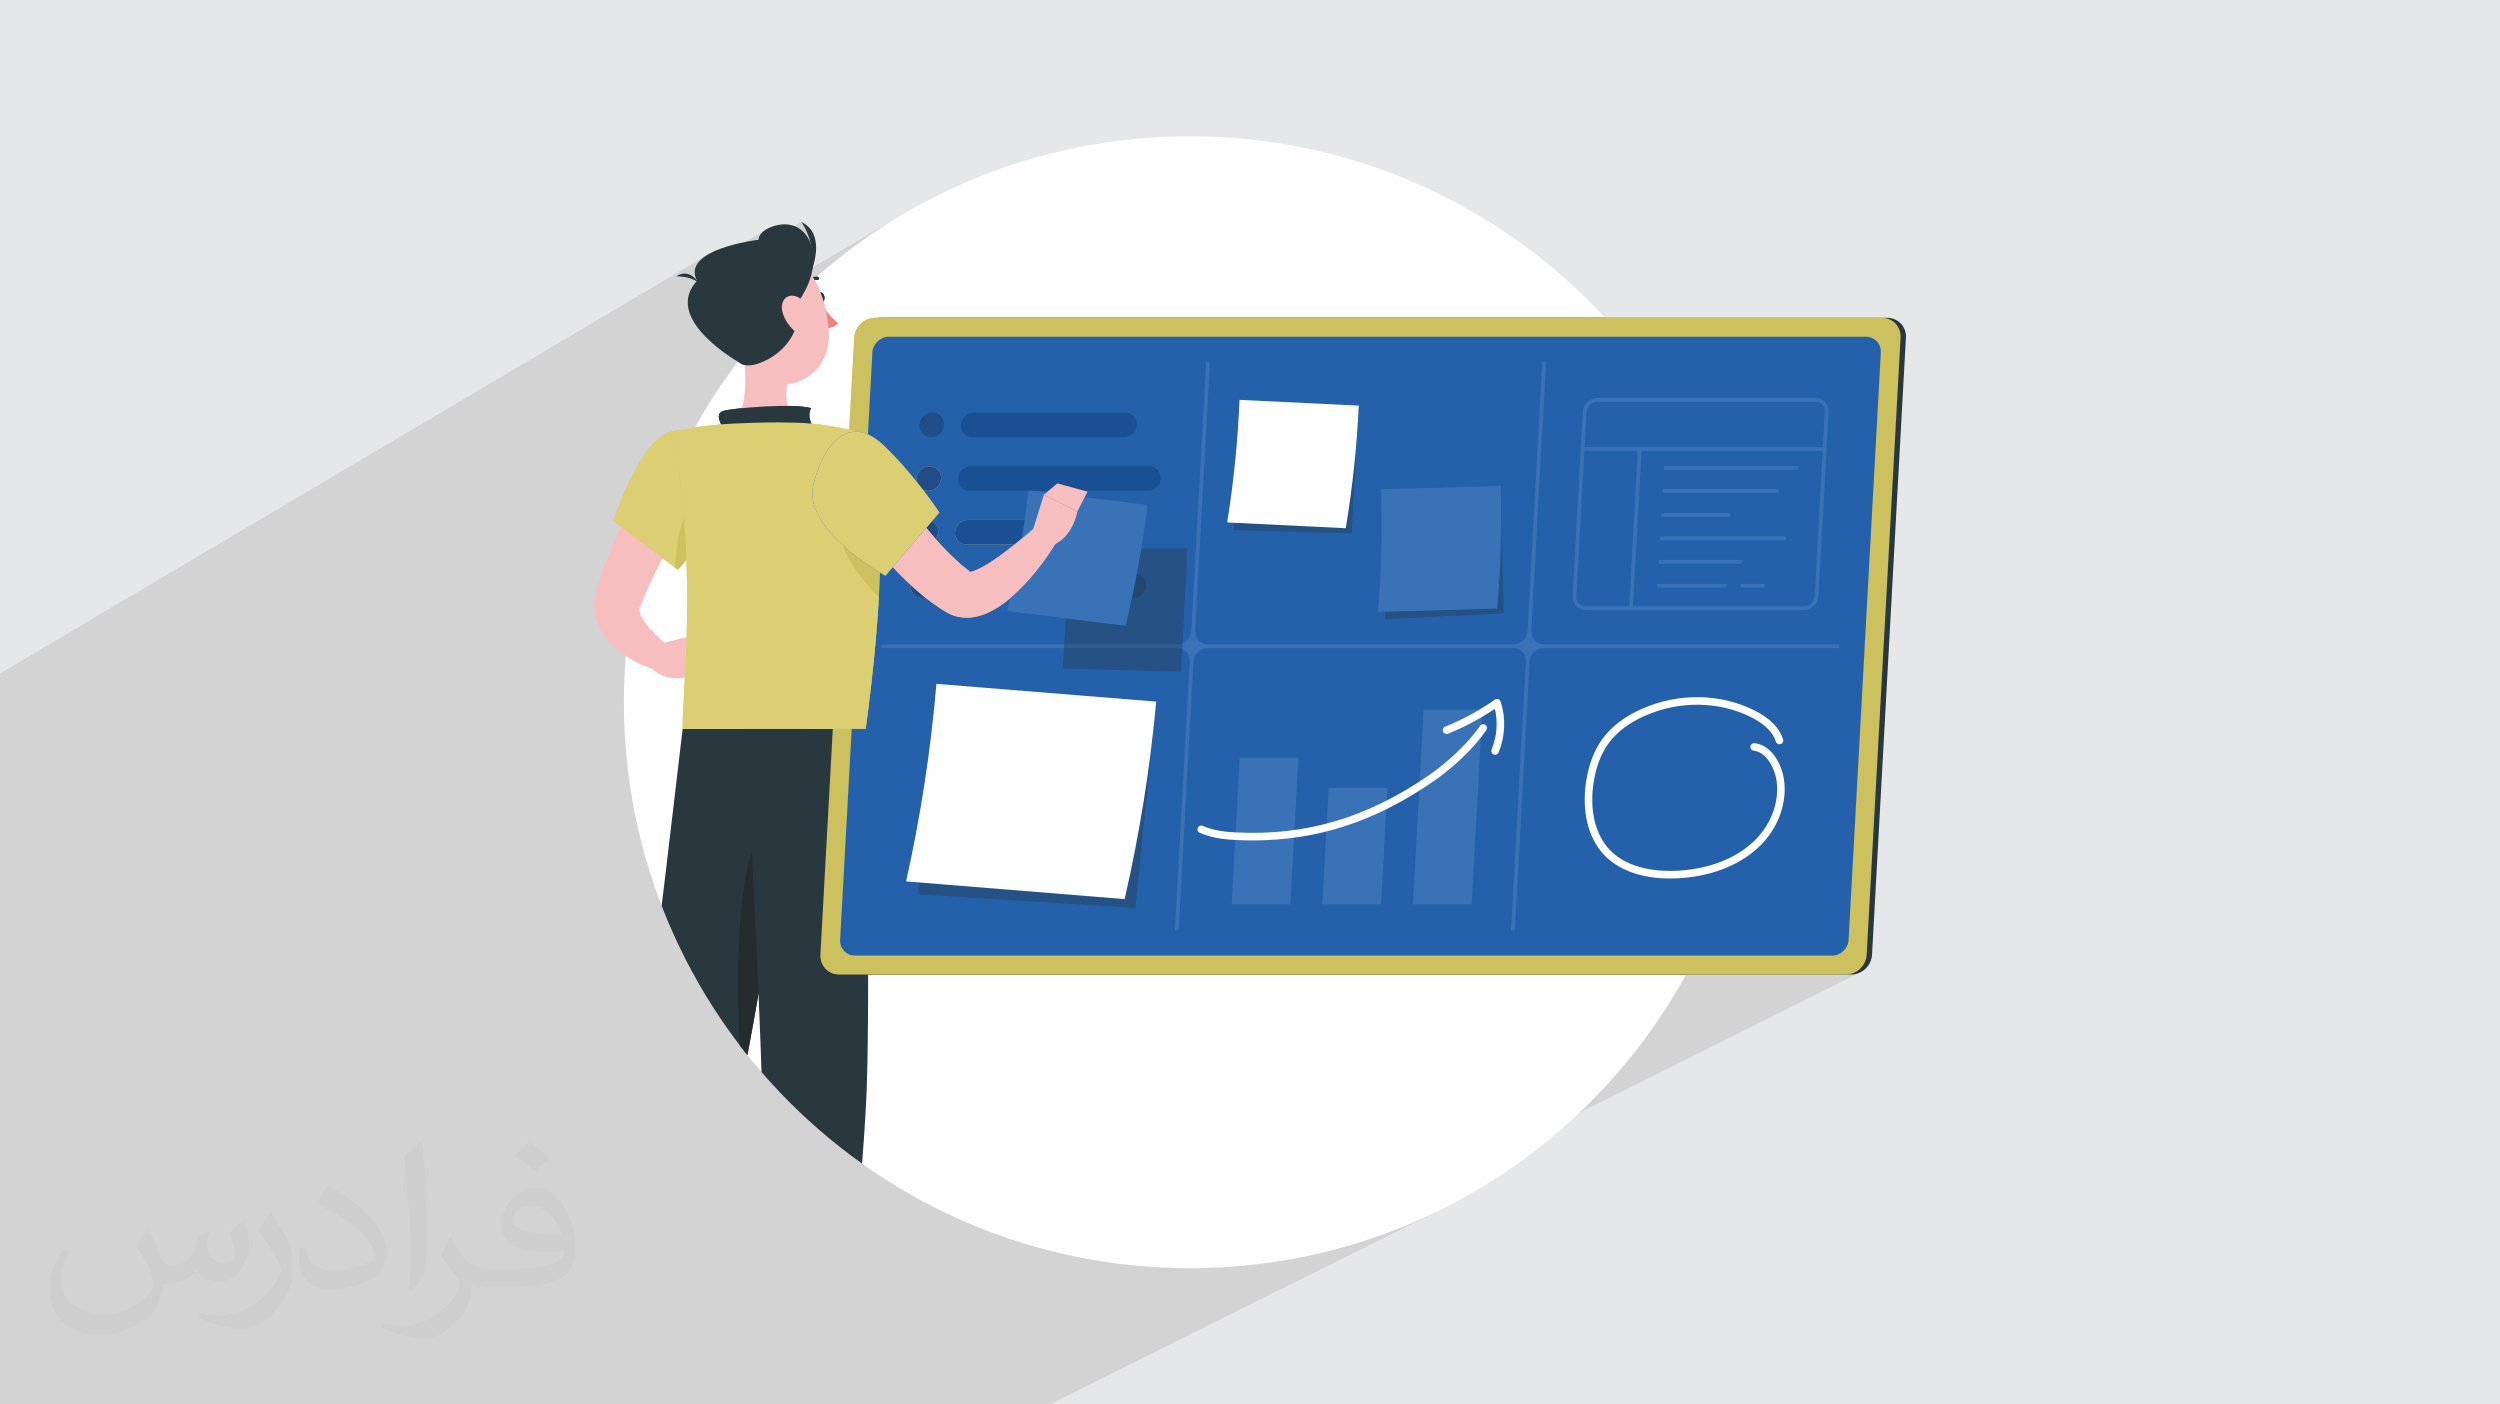 <?xml version="1.0" encoding="UTF-8"?>
<!DOCTYPE svg PUBLIC "-//W3C//DTD SVG 1.1//EN" "http://www.w3.org/Graphics/SVG/1.1/DTD/svg11.dtd">
<!-- Creator: CorelDRAW 2020 (64-Bit) -->
<svg xmlns="http://www.w3.org/2000/svg" xml:space="preserve" width="94.192mm" height="52.917mm" version="1.1" style="shape-rendering:geometricPrecision; text-rendering:geometricPrecision; image-rendering:optimizeQuality; fill-rule:evenodd; clip-rule:evenodd"
viewBox="0 0 9404.92 5283.66"
 xmlns:xlink="http://www.w3.org/1999/xlink"
 xmlns:xodm="http://www.corel.com/coreldraw/odm/2003">
 <defs>
  <style type="text/css">
   <![CDATA[
    .fil23 {fill:none}
    .fil3 {fill:#FEFEFE}
    .fil0 {fill:#E6E7E8}
    .fil9 {fill:#FEFEFE;fill-rule:nonzero}
    .fil15 {fill:#DCCF73;fill-rule:nonzero}
    .fil13 {fill:#F7BEBF;fill-rule:nonzero}
    .fil14 {fill:#F08382;fill-rule:nonzero}
    .fil18 {fill:#DC9E9A;fill-rule:nonzero}
    .fil5 {fill:#CDC05E;fill-rule:nonzero}
    .fil17 {fill:#CCCCCB;fill-rule:nonzero}
    .fil16 {fill:#C3C2C2;fill-rule:nonzero}
    .fil19 {fill:#A4A3A3;fill-rule:nonzero}
    .fil10 {fill:#3A72B7;fill-rule:nonzero}
    .fil7 {fill:#3B71B6;fill-rule:nonzero}
    .fil4 {fill:#29383E;fill-rule:nonzero}
    .fil21 {fill:#315C8A;fill-rule:nonzero}
    .fil20 {fill:#242C2F;fill-rule:nonzero}
    .fil6 {fill:#2461AA;fill-rule:nonzero}
    .fil8 {fill:#255185;fill-rule:nonzero}
    .fil12 {fill:#185093;fill-rule:nonzero}
    .fil11 {fill:#204C89;fill-rule:nonzero}
    .fil22 {fill:#234770;fill-rule:nonzero}
    .fil2 {fill:#373435;fill-opacity:0.031}
    .fil1 {fill:#2B2A29;fill-opacity:0.102}
   ]]>
  </style>
    <clipPath id="id0">
     <path d="M4476.16 512.79c1175.84,0 2129.04,953.2 2129.04,2129.04 0,1175.84 -953.2,2129.04 -2129.04,2129.04 -1175.84,0 -2129.04,-953.2 -2129.04,-2129.04 0,-1175.84 953.2,-2129.04 2129.04,-2129.04z"/>
    </clipPath>
 </defs>
 <g id="Layer_x0020_1">
  <polygon class="fil0" points="-0,0 9404.92,0 9404.92,5283.66 -0,5283.66 "/>
  <polygon class="fil1" points="-0,5179.3 -0,5155.25 -0,5142.64 -0,5136.59 -0,5135.75 -0,5104.64 -0,5036.69 -0,5026.77 -0,5025.68 -0,5023.69 -0,4943 -0,4935.07 -0,4931.12 -0,4925.24 -0,4924.03 -0,4921.49 -0,4918.24 -0,4911.44 -0,4905.03 -0,4898.78 -0,4866.93 -0,4853.91 -0,4847.83 -0,4847.47 -0,4841.22 -0,4828.75 -0,4821.61 -0,4811 -0,4791.82 -0,4787.82 -0,4783.87 -0,4777.43 -0,4758.9 -0,4729.47 -0,4691.86 -0,4679.02 -0,4639.05 -0,4626.26 -0,4604.25 -0,4598.23 -0,4580.4 -0,4578.75 -0,4573.23 -0,4566.2 -0,4563.53 -0,4562.61 -0,4554.8 -0,4539.37 -0,4529.74 -0,4518.2 -0,4515.55 -0,4515.33 -0,4512.02 -0,4470.12 -0,4387.07 -0,4379.46 -0,4369.6 -0,4369.52 -0,4359.39 -0,4348.53 -0,4342.36 -0,4302.61 -0,4302.47 -0,4274.75 -0,4273.78 -0,4263.47 -0,4260.41 -0,4259.8 -0,4259.43 -0,4255.56 -0,4253.79 -0,4253.63 -0,4239.48 -0,4236.09 -0,4197.76 -0,4195.8 -0,4194.54 -0,4193.57 -0,4191.38 -0,4190.76 -0,4189.35 -0,4188.78 -0,4187.1 -0,4186.95 -0,4186.33 -0,4186.31 -0,4183.01 -0,4181.87 -0,4181.66 -0,4174.01 -0,4171.06 -0,4160.28 -0,4153.75 -0,4127.54 -0,4120.05 -0,4116.74 -0,4100.82 -0,4065.21 -0,4051.98 -0,4037.03 -0,4027.72 -0,4021.42 -0,4021.28 -0,4019.97 -0,4015.26 -0,4015.2 -0,4011.44 -0,4007.59 -0,4004.09 -0,4003.99 -0,3997.61 -0,3996.67 -0,3988.35 -0,3938.74 -0,3937.27 -0,3934.02 -0,3926.67 -0,3924.01 -0,3923.03 -0,3921.43 -0,3919.96 -0,3905.34 -0,3898.62 -0,3886.89 -0,3870.37 -0,3852.36 -0,3839.15 -0,3838 -0,3829.65 -0,3825.54 -0,3821.78 -0,3815.3 -0,3815.27 -0,3807.96 -0,3805.76 -0,3769.54 -0,3760.29 -0,3739.38 -0,3732.85 -0,3723.14 -0,3674.09 -0,3656.84 -0,3647.04 -0,3640.46 -0,3639.62 -0,3634.31 -0,3633.06 -0,3623.25 -0,3599.26 -0,3597.92 -0,3597.9 -0,3597.89 -0,3586.63 -0,3584.24 -0,3580.7 -0,3579.82 -0,3577 -0,3573.91 -0,3571.31 -0,3556.71 -0,3550.1 -0,3534.6 -0,3514.41 -0,3505.09 -0,3503.24 -0,3499.64 -0,3477.31 -0,3455.56 -0,3455.33 -0,3427.28 -0,3422.55 -0,3418.77 -0,3389.58 -0,3378.7 -0,3349.35 -0,3294.58 -0,3289.08 -0,3277.96 -0,3276.8 -0,3223.03 -0,3213.51 -0,3192.58 -0,3189.6 -0,3176.57 -0,3154.37 -0,3144.22 -0,3133.24 -0,3124.56 -0,3123.33 -0,3106.14 -0,3095.15 -0,3094.1 -0,3090.29 -0,3085.86 -0,3075.75 -0,3051.58 -0,3048.04 -0,3032.6 -0,3022.35 -0,2990.45 -0,2942.2 -0,2939 -0,2926.61 -0,2902.87 -0,2902.39 -0,2897.15 -0,2893.15 -0,2865.11 -0,2854.17 -0,2852.66 -0,2850.58 -0,2845.85 -0,2844.95 -0,2842.99 -0,2841.13 -0,2832.83 -0,2829.68 -0,2813.89 -0,2798.59 -0,2772.47 -0,2758.96 -0,2629.7 -0,2618.21 -0,2613.51 -0,2587.43 -0,2571.67 -0,2566.75 -0,2544.39 -0,2533.44 2667.8,954.88 2690.23,943.84 2714.34,934.28 2739.19,926.11 2763.83,919.27 2787.28,913.69 2802.02,910.64 2878.35,865.52 2893.59,857.11 2914.06,849.61 2927.24,846.4 2940.24,844.53 2952.99,844.03 2965.39,844.89 2977.39,847.11 2987.81,850.35 3014.11,834.84 3020.24,843.96 3025.99,853.71 3031.32,864.03 3036.2,874.87 3040.62,886.17 3044.53,897.88 3047.92,909.95 3048.95,914.5 3053.61,928.98 3057.1,945.02 3059.32,962.45 3059.95,980.47 3058.91,998.15 3057.87,1005.34 3372.17,821.02 3285.8,876.4 3202.32,935.75 3121.89,998.96 3057.51,1054.72 3060,1054.02 3065.42,1053.21 3069.74,1053.01 3072.68,1053.13 3073.96,1053.28 3075.16,1053.36 3076.34,1053.2 3077.45,1052.82 3078.46,1052.24 3036.88,1076.57 3036.44,1077.62 3030.08,1090.92 3023.62,1103.08 3017.29,1114 3011.32,1123.55 3010.91,1124.16 3017,1129 3022.82,1135.92 3083.26,1100.6 3085.62,1099.74 3088.11,1099.62 3090.59,1100.23 3092.99,1101.51 3095.22,1103.4 3097.25,1105.83 3099,1108.73 3100.41,1112.05 3101.4,1115.71 3101.91,1119.48 3101.91,1123.08 3101.44,1126.43 3100.53,1129.46 3099.2,1132.08 3097.49,1134.19 3095.45,1135.73 3087.13,1140.59 3091.48,1146.94 3098.26,1156.45 3106.96,1168.04 3117.12,1180.71 3128.29,1193.47 3140.02,1205.34 3151.83,1215.3 3145.63,1221.99 3138.36,1226.9 2836.87,1402.2 2842.26,1406.82 2855.82,1416.72 2873.53,1426.94 3250.04,1208.35 3238.54,1217.44 3228.85,1228.44 3225.27,1234.43 3270.2,1208.35 3258.71,1217.44 3249.02,1228.44 3241.46,1241.05 3236.35,1254.96 3234.01,1269.88 3231.1,1323.03 3310.77,1276.93 3301.59,1284.18 3293.86,1292.95 3287.84,1303.02 3283.77,1314.14 3281.9,1326.07 3264.97,1634.25 3272.29,1637.7 3275.06,1639.2 3275.61,1639.43 3276.19,1639.8 3279.71,1641.69 3287.25,1646.24 3294.9,1651.34 3299.92,1655.02 3300.5,1655.39 3300.94,1655.77 3302.65,1657.02 3306.73,1660.28 3481.6,1560.34 3489.69,1556.06 3498.5,1553.36 3507.84,1552.41 3517.08,1553.36 3525.6,1556.06 3533.22,1560.34 3539.76,1566 3545.04,1572.86 3548.89,1580.72 3551.12,1589.38 3551.56,1598.67 3550.11,1607.96 3549.16,1610.55 3637.26,1560.34 3645.36,1556.06 3654.18,1553.36 3663.52,1552.41 4202.52,1552.41 4540.55,1361.73 4541.79,1361.07 4543.15,1360.65 4544.59,1360.51 4546.02,1360.65 4547.34,1361.07 4548.5,1361.73 4549.51,1362.6 4550.32,1363.65 4550.92,1364.85 4551.26,1366.19 4551.33,1367.63 4540.04,1573.19 4663.04,1504.27 4662.43,1518.67 4661.76,1533.07 4661.12,1545.8 4666.48,1542.8 5110.82,1542.8 5099.4,1750.87 5805.14,1361.73 5806.39,1361.07 5807.75,1360.65 5809.2,1360.51 5810.62,1360.65 5811.93,1361.07 5813.1,1361.73 5814.11,1362.6 5814.92,1363.65 5815.51,1364.85 5815.85,1366.19 5815.91,1367.63 5803,1602.48 5979.41,1505.97 5988.43,1501.22 5998.27,1498.2 6008.7,1497.15 6829.73,1497.15 6834.9,1497.4 6839.93,1498.16 6844.82,1499.4 6849.51,1501.11 6853.98,1503.29 6858.22,1505.92 6862.18,1508.99 6865.86,1512.49 6869.15,1516.34 6872.01,1520.49 6874.4,1524.86 6876.34,1529.46 6877.79,1534.26 6878.77,1539.21 6879.24,1544.29 6879.21,1549.48 6841.06,2243.58 6839.46,2253.96 6835.91,2263.62 6830.68,2272.38 6823.96,2280.01 6815.98,2286.31 6806.95,2291.07 6554.38,2423.79 6914.52,2423.79 6915.95,2423.94 6917.26,2424.35 6918.44,2425.01 6919.43,2425.88 6920.24,2426.94 6920.83,2428.14 6921.17,2429.48 6921.23,2430.91 6921.01,2432.35 6920.53,2433.69 6919.81,2434.89 6918.89,2435.95 6917.79,2436.82 6916.55,2437.47 6523.65,2642.52 6525.26,2642.97 6538.15,2647.01 6550.92,2651.43 6563.54,2656.2 6576.02,2661.33 6588.35,2666.84 6600.51,2672.71 6621.13,2683.93 6639.72,2695.84 6656.26,2708.45 6670.76,2721.75 6683.19,2735.72 6693.54,2750.34 6701.8,2765.61 6707.96,2781.52 6708.55,2784.34 6708.56,2787.14 6708.03,2789.85 6707.02,2792.37 6705.52,2794.67 6703.61,2796.64 6701.3,2798.23 6656.01,2821.68 6665.68,2831.26 6674.79,2842.3 6683.24,2854.68 6688.33,2863.41 6692.97,2872.4 6697.12,2881.62 6700.82,2891.06 6704.04,2900.71 6706.82,2910.54 6709.12,2920.55 6710.99,2930.7 6712.4,2941 6713.36,2951.41 6713.88,2961.92 6713.96,2972.52 6713.6,2983.17 6712.8,2993.89 6711.57,3004.63 6709.91,3015.39 6707.82,3026.16 6705.32,3036.9 6702.38,3047.61 6699.04,3058.26 6695.27,3068.85 6691.1,3079.35 6686.52,3089.74 6681.52,3100.03 6676.13,3110.16 6670.34,3120.15 6664.15,3129.96 6657.57,3139.59 6650.6,3149 6643.23,3158.2 6635.48,3167.17 6627.36,3175.86 6613.17,3189.66 6598.11,3202.75 6582.23,3215.11 6565.55,3226.73 6548.11,3237.61 6529.92,3247.71 5850.46,3595.05 6891.74,3595.05 6903.74,3593.84 6915.05,3590.38 6763.93,3666.21 6944.03,3666.21 6959.01,3664.69 6973.16,3660.35 6961.44,3666.21 6964.19,3666.21 6979.18,3664.69 6993.33,3660.35 4832.05,4740.68 4905.24,4727.61 5008.25,4703.84 5109.27,4675.15 5208.2,4641.68 5304.88,4603.56 5399.2,4560.93 3947.91,5283.66 3745.79,5283.66 3729.35,5283.66 3726.77,5283.66 3710.33,5283.66 3540.41,5283.66 3527.21,5283.66 2547.16,5283.66 2507.15,5283.66 2489.12,5283.66 2395.5,5283.66 2227.73,5283.66 2226.12,5283.66 2220.18,5283.66 2206.83,5283.66 2009.17,5283.66 1982.38,5283.66 1900.94,5283.66 1898.88,5283.66 1875.41,5283.66 1802.32,5283.66 1797.78,5283.66 1694.6,5283.66 1585.79,5283.66 1582.1,5283.66 1512.63,5283.66 1462.95,5283.66 1461.38,5283.66 1455.82,5283.66 1437.41,5283.66 1375.77,5283.66 1296.15,5283.66 1263.28,5283.66 1242.59,5283.66 1188.62,5283.66 1186.67,5283.66 1111.73,5283.66 1084.41,5283.66 1076.05,5283.66 1061.14,5283.66 1056.91,5283.66 1041.4,5283.66 1039.78,5283.66 1034.11,5283.66 1020.76,5283.66 987.75,5283.66 984.55,5283.66 977.69,5283.66 966.46,5283.66 938.31,5283.66 910.08,5283.66 889.12,5283.66 820.16,5283.66 812.91,5283.66 794.45,5283.66 743.98,5283.66 741.75,5283.66 740.93,5283.66 723.36,5283.66 721.83,5283.66 706.43,5283.66 694.71,5283.66 690.21,5283.66 688.67,5283.66 684.72,5283.66 684.38,5283.66 654.17,5283.66 645.38,5283.66 642.09,5283.66 639.19,5283.66 629.45,5283.66 625.61,5283.66 625.02,5283.66 624.8,5283.66 591.21,5283.66 590.53,5283.66 584.07,5283.66 583.39,5283.66 565.69,5283.66 565.08,5283.66 524.82,5283.66 524.4,5283.66 515.92,5283.66 509.37,5283.66 498.12,5283.66 485.22,5283.66 471.09,5283.66 466.67,5283.66 460.47,5283.66 449.2,5283.66 448.28,5283.66 445.8,5283.66 441.13,5283.66 437.01,5283.66 431.76,5283.66 425.96,5283.66 356.46,5283.66 344.35,5283.66 337.1,5283.66 333.03,5283.66 308.64,5283.66 295.79,5283.66 295.66,5283.66 295.55,5283.66 294.11,5283.66 268.69,5283.66 261.65,5283.66 256.42,5283.66 249.34,5283.66 243.52,5283.66 242.53,5283.66 231.18,5283.66 189.98,5283.66 182.98,5283.66 164.94,5283.66 164.69,5283.66 163.18,5283.66 155.63,5283.66 152.03,5283.66 150.49,5283.66 136.62,5283.66 121.59,5283.66 102.92,5283.66 68.14,5283.66 51.63,5283.66 11.24,5283.66 9.71,5283.66 -0,5283.66 -0,5267.02 -0,5261.68 -0,5251.46 -0,5248.8 -0,5236.13 -0,5223.67 -0,5211.92 -0,5211.09 -0,5209.93 "/>
  <path class="fil2" d="M557.14 4629.28c17.95,27.21 29.6,53.36 40.96,82.43 8.45,16.91 12.93,48.09 52.57,48.09 11.61,0 28.28,-3.42 43.06,-11.61 16.63,-8.73 29.32,-21.94 35.94,-42l15.85 -53.36 38.57 -19.02 2.64 2.64c-5.27,20.09 -6.59,39.36 -6.59,54.43 0,44.63 38.57,61.56 69.22,61.56 17.95,0 34.09,-8.73 34.09,-25.11 0,-21.13 -8.98,-57.06 -20.62,-89.29 17.95,-17.95 35.94,-35.94 56.53,-50.47l3.17 1.6c8.98,38.04 14,75.56 14,100.66 0,24.57 -10.83,51.79 -19.81,69.49 -18.49,34.87 -51.25,62.62 -90.87,62.62 -30.1,0 -63.65,-15.07 -86.66,-43.06l-1.32 0c-21.66,26.96 -55.22,51.25 -108.86,51.25l-16.63 0c-2.64,35.41 -10.29,60.49 -21.94,82.95 -31.95,62.34 -126.81,106.47 -216.1,106.47 -124.17,0 -186.51,-71.59 -186.51,-166.96 0,-58.91 19.27,-113.6 48.88,-152.42l24.29 10.04c-18.49,35.41 -30.91,68.68 -30.91,101.45 0,89.29 72.66,131.83 156.4,131.83 77.68,0 173.83,-49.41 191.28,-106.72 -6.59,-62.62 -30.1,-91.93 -66.04,-148.99 10.83,-19.02 24.83,-38.04 42.28,-58.38l3.17 0 0 0 0 0 -0.02 -0.09zm1432.14 -336.04c26.15,16.39 51.79,35.66 76.87,57.85 -14,19.81 -31.45,37.79 -53.11,53.64 -25.11,-20.34 -50.19,-37.79 -75.84,-56.27 17.42,-19.55 34.62,-38.29 52.04,-55.22l0 0 0 0 0 0 0 0 0 0 0.03 0zm13.47 244.11c-42.28,0 -76.87,27.75 -76.87,48.34 0,44.13 84.53,57.85 185.72,57.31 -12.68,-51.79 -57.06,-105.68 -108.86,-105.68l0.01 0.03zm-94.86 236.19c54.96,0 103.04,-1.6 139.74,-10.83 40.96,-10.29 75.56,-30.91 75.56,-45.17 0,-3.7 0,-8.19 -1.32,-11.89 -22.98,2.11 -49.41,2.11 -72.38,2.11 -74.49,0 -131.55,-16.91 -154.02,-58.66 -5.55,-11.61 -9.51,-24.57 -9.51,-39.36 0,-40.43 17.42,-79.79 48.09,-107 25.61,-22.45 53.89,-36.44 82.67,-36.44 52.04,0 93.51,41.75 122.57,107.54 15.85,35.94 26.68,77.4 26.68,129.72 0,34.87 -9.51,64.19 -31.17,85.85 -40.43,39.11 -114.92,53.89 -229.04,53.89l-51.79 0 0 0 -13.47 0c-28.28,0 -48.62,-5.02 -64.72,-17.42l-2.64 0c0.79,6.59 1.32,12.93 1.32,19.02 0,25.61 -8.45,58.38 -25.61,84.53 -50.72,75.3 -105.68,108.04 -153.24,108.04 -48.09,0 -107,-18.49 -160.11,-42.54l9.51 -18.49c17.17,7.13 40.96,11.89 73.7,11.89 85.85,0 198.66,-82.43 212.66,-163 -3.17,-6.59 -8.98,-15.32 -17.17,-24.57 -25.11,-29.85 -40.96,-54.68 -55.75,-80.83 12.68,-25.11 24.29,-45.17 35.13,-63.4l4.49 -0.53c36.72,74.77 69.99,117.55 144.23,117.55l11.61 0 0 0 53.89 0 0 0 0 0 0 0 0 0 0 0 0.09 0.01zm-371.98 79c6.34,-34.34 6.87,-72.91 6.87,-108.86l0 -53.36c0,-99.6 -12.68,-244.36 -22.98,-338.68 17.95,-19.27 43.06,-42 62.87,-57.31l5.81 1.6c13.47,118.62 16.63,256 16.63,383.06 0,33.3 -1.32,65.79 -4.49,89.55 -1.85,30.1 -19.27,52.83 -56.53,87.7l-8.19 -3.7zm-382.8 -157.19c1.85,46.77 24.83,83.49 105.15,83.49 49.93,0 92.19,-12.93 138.96,-35.13 8.45,-3.7 12.93,-8.73 12.93,-12.93 0,-29.32 -22.45,-68.15 -60.23,-103.55 -36.72,-33.3 -85.34,-62.62 -130.76,-82.18 -15.6,-6.59 -20.62,-13.47 -20.62,-20.09 0,-13.47 17.95,-41.75 32.77,-62.09l5.02 -0.53c52.04,27.21 110.17,67.64 153.24,112.53 39.11,41.47 63.4,83.49 63.4,129.19 0,33.81 -10.29,65.51 -26.96,95.11 -57.06,28.79 -117.83,50.72 -178.06,50.72 -73.17,0 -123.1,-34.34 -123.1,-114.92 0,-8.73 0,-22.19 3.17,-39.64l25.11 0 0 0 0 0 0 0 0 0 0 0 -0.02 0zm-132.37 -132.9l45.45 73.45c16.63,27.21 32.23,56.81 32.23,103.55l0 59.7c0,48.34 -30.91,100.13 -80.83,151.38 -39.11,34.62 -73.7,49.41 -105.68,49.41 -47.55,0 -101.98,-14.79 -164.85,-41.75l7.13 -18.49c19.81,5.27 42.79,9.77 71.06,9.77 90.36,-0.53 182.8,-66.57 225.08,-147.15 5.02,-9.26 6.87,-17.95 6.87,-24.04 0,-9.26 -5.02,-19.55 -8.98,-28.79 -22.98,-43.31 -48.62,-82.95 -76.87,-119.68 14.79,-23.25 29.6,-45.7 45.7,-67.9l3.7 0.53 0 0 0 0 0 0 0 0 0 0 -0.02 0.01z"/>
  <g id="_2157015919520">
   <path class="fil3" d="M4476.16 512.79c1175.84,0 2129.04,953.2 2129.04,2129.04 0,1175.84 -953.2,2129.04 -2129.04,2129.04 -1175.84,0 -2129.04,-953.2 -2129.04,-2129.04 0,-1175.84 953.2,-2129.04 2129.04,-2129.04z"/>
   <g style="clip-path:url(#id0)">
    <g>
     <g>
      <path id="1" class="fil4" d="M6964.19 3666.21l-3787.58 0c-40.82,0 -72.4,-33.43 -70.15,-74.25l127.56 -2322.08c2.25,-40.84 37.49,-74.25 78.31,-74.25l3787.57 0c40.84,0 72.4,33.41 70.16,74.25l-127.55 2322.08c-2.24,40.82 -37.49,74.25 -78.32,74.25z"/>
      <path class="fil5" d="M6944.03 3666.21l-3787.57 0c-40.84,0 -72.41,-33.43 -70.18,-74.25l127.57 -2322.08c2.25,-40.84 37.49,-74.25 78.33,-74.25l3787.56 0c40.83,0 72.41,33.41 70.16,74.25l-127.56 2322.08c-2.25,40.82 -37.49,74.25 -78.31,74.25z"/>
      <path class="fil6" d="M3216.56 3595.05l3675.18 0c32.69,0 60.75,-26.59 62.54,-59.3l121.38 -2209.67c1.81,-32.69 -23.32,-59.28 -56.02,-59.28l-3675.18 0c-32.71,0 -60.75,26.59 -62.56,59.28l-16.93 308.17c19.37,8.51 39.92,22.61 61.58,43.39 45.97,44.12 88.32,92.99 122.6,135.73 -1,-4.13 -1.42,-8.52 -1.16,-13.04 1.39,-25.43 23.34,-46.23 48.78,-46.23 25.43,0 45.1,20.8 43.71,46.23 -1.4,25.43 -23.36,46.26 -48.8,46.26 -7.34,0 -14.21,-1.74 -20.22,-4.82 38.52,50 62.36,86.13 62.36,86.13l0 0 -27.91 32.68c14.82,7.6 24.47,23.34 23.47,41.44 -0.51,9.56 -3.94,18.46 -9.37,25.85 26.08,29.63 53.06,57.61 81.07,82.94 13.57,12.53 27.43,24.13 41.42,34.84l7.96 5.98c5.38,-1.04 12.44,-3.13 19.68,-6.26 13.59,-5.76 29.03,-13.58 44.32,-23.01 33.92,-21.04 68.47,-46.66 102.64,-74.09l-180.83 0c-25.45,0 -45.12,-20.83 -43.71,-46.26 1.4,-25.43 23.34,-46.25 48.78,-46.25l326.11 0c25.44,0 45.1,20.82 43.7,46.25 -1.27,22.91 -19.19,42.09 -41.35,45.64 -45.33,72 -95.51,137.38 -163.53,197.62 -17.93,15.41 -37.12,30.7 -60.24,44.34 -23.24,13.39 -49.65,27.13 -88.43,32.83 -6.55,0.86 -13.58,1.37 -20.95,1.37 -14.39,0 -30.05,-1.95 -46.07,-7.05 -11.83,-3.48 -24.31,-9.75 -34.06,-15.73l-15.2 -9.62c-20.07,-13.01 -39.15,-26.7 -57.29,-40.98 -0.86,-0.69 -1.72,-1.37 -2.58,-2.06 -3.84,1 -7.85,1.55 -11.94,1.55 -25.43,0 -45.09,-20.81 -43.71,-46.24 0.06,-0.96 0.14,-1.93 0.25,-2.88 -23.67,-21.82 -46.08,-44.39 -67.57,-67.51l-27.56 32.28c0,0 -7.62,-4.11 -20.36,-11.76 -4.99,150.79 -20.67,343.27 -53.76,588.25 -16.54,0 -34.19,0 -52.7,0l-43.59 793.66c-1.81,32.71 23.34,59.3 56.04,59.3zm1326.33 -1157.02l1149.62 0c27.82,0 49.13,22.56 47.61,50.37l-55.27 1005.81c-0.21,3.92 2.81,7.12 6.73,7.12 3.92,0 7.3,-3.2 7.51,-7.12l55.26 -1005.81c1.53,-27.82 25.31,-50.37 53.13,-50.37l1106.27 0c3.93,0 7.29,-3.18 7.49,-7.12 0.23,-3.92 -2.78,-7.12 -6.71,-7.12l-1106.26 0c-27.82,0 -49.14,-22.54 -47.61,-50.35l55.25 -1005.81c0.23,-3.93 -2.79,-7.12 -6.71,-7.12 -3.94,0 -7.29,3.19 -7.52,7.12l-55.25 1005.81c-1.53,27.82 -25.31,50.35 -53.15,50.35l-1149.6 0c-27.84,0 -49.13,-22.54 -47.61,-50.35l55.26 -1005.81c0.2,-3.93 -2.8,-7.12 -6.74,-7.12 -3.92,0 -7.29,3.19 -7.5,7.12l-55.25 1005.81c-1.16,21 -15,39 -33.69,46.55l19.58 -356.62 -444.35 0 -5.17 94.09 -74.9 0c-25.42,0 -47.39,20.82 -48.78,46.25 -1.4,25.43 18.26,46.24 43.69,46.24l74.9 0 -9.56 173.85 -681.14 0c-3.92,0 -7.29,3.2 -7.5,7.12 -0.21,3.94 2.79,7.12 6.73,7.12l681.14 0 -4.24 77.25 443.71 11.87 4.67 -85.33c17.86,7.56 29.72,25.56 28.59,46.58l-55.27 1005.81c-0.21,3.92 2.81,7.12 6.74,7.12 3.92,0 7.29,-3.2 7.5,-7.12l55.25 -1005.81c1.54,-27.82 25.32,-50.37 53.14,-50.37zm-1016.15 197.25l-73.62 729.74 818.38 50.48 75.54 -748.89 -820.3 -31.33zm2119.77 -790.56l-444.94 33.91 9.77 450.61 445.18 -22.11 -10 -462.41zm-980.04 -301.91l-24.83 451.93 443.71 11.84 25.47 -463.77 -444.35 0zm-1014.03 211.3c-25.45,0 -47.39,20.8 -48.8,46.23 -1.4,25.43 18.26,46.26 43.71,46.26l669.98 0c25.43,0 47.38,-20.83 48.78,-46.26 1.41,-25.43 -18.26,-46.23 -43.71,-46.23l-669.96 0zm11.08 -201.69c-25.45,0 -47.4,20.83 -48.8,46.26 -1.41,25.43 18.28,46.23 43.71,46.23l569.17 0c25.44,0 47.4,-20.8 48.79,-46.23 1.4,-25.43 -18.26,-46.26 -43.7,-46.26l-569.17 0zm-155.68 0c-25.43,0 -47.39,20.83 -48.78,46.26 -1.4,25.43 18.26,46.23 43.69,46.23 25.43,0 47.4,-20.8 48.81,-46.23 1.38,-25.43 -18.28,-46.26 -43.72,-46.26zm136.05 599.99c-1.2,0 -2.09,-0.12 -2.6,-0.4 -0.85,-0.43 -0.07,-0.93 1.95,-0.93 0.95,0 2.15,0.1 3.62,0.38 0.51,0.12 1.14,0.3 1.81,0.5 -1.9,0.3 -3.52,0.45 -4.78,0.45l0 0z"/>
      <path class="fil7" d="M5691.58 3501.33c-3.92,0 -6.94,-3.2 -6.73,-7.12l55.27 -1005.81c1.52,-27.82 -19.79,-50.37 -47.61,-50.37l-1149.62 0c-27.82,0 -51.6,22.56 -53.14,50.37l-55.25 1005.81c-0.21,3.92 -3.57,7.12 -7.5,7.12 -3.93,0 -6.95,-3.2 -6.74,-7.12l55.27 -1005.81c1.14,-21.02 -10.72,-39.02 -28.59,-46.58l1.21 -21.84c18.69,-7.55 32.53,-25.55 33.69,-46.55l55.25 -1005.81c0.21,-3.93 3.57,-7.12 7.5,-7.12 3.94,0 6.94,3.19 6.74,7.12l-55.26 1005.81c-1.52,27.82 19.77,50.35 47.61,50.35l1149.6 0c27.84,0 51.62,-22.54 53.15,-50.35l55.25 -1005.81c0.23,-3.93 3.57,-7.12 7.52,-7.12 3.92,0 6.94,3.19 6.71,7.12l-55.25 1005.81c-1.53,27.82 19.79,50.35 47.61,50.35l1106.26 0c3.93,0 6.94,3.2 6.71,7.12 -0.2,3.94 -3.55,7.12 -7.49,7.12l-1106.27 0c-27.82,0 -51.6,22.56 -53.13,50.37l-55.26 1005.81c-0.21,3.92 -3.58,7.12 -7.51,7.12zm-1688.77 -1063.3l-681.14 0c-3.94,0 -6.94,-3.18 -6.73,-7.12 0.21,-3.92 3.57,-7.12 7.5,-7.12l681.14 0 -0.77 14.24z"/>
      <polygon class="fil8" points="5085.35,2006.57 4641.64,1994.73 4666.48,1542.8 5110.82,1542.8 "/>
      <path class="fil9" d="M5062.64 1987.15c-148.64,-7.24 -297.3,-14.49 -445.98,-21.73 24.67,-153.61 40.15,-307.6 46.39,-461.15 149.56,7.24 299.09,14.48 448.61,21.73 -7.1,153.59 -23.45,307.6 -49.02,461.15z"/>
      <polygon class="fil8" points="5211.34,2329.23 5201.58,1878.63 5646.51,1844.72 5656.52,2307.13 "/>
      <path class="fil10" d="M5632.29 2289.57c-149.4,4.16 -298.81,8.32 -448.24,12.47 12.95,-154.4 16.66,-308.47 11.13,-461.41 150.31,-4.22 300.58,-8.45 450.85,-12.67 4.64,153.04 0.07,307.19 -13.74,461.61z"/>
      <polygon class="fil8" points="4271.5,3415.5 3453.12,3365.02 3526.74,2635.28 4347.04,2666.61 "/>
      <path class="fil9" d="M4230.78 3382.46c-273.97,-22.21 -547.97,-44.43 -822.01,-66.64 55.02,-246.89 93.05,-495.03 114,-743.15 275.65,22.27 551.25,44.52 826.81,66.8 -22.54,248.11 -62.21,496.25 -118.8,743z"/>
      <path class="fil11" d="M3502.76 1644.9c-25.43,0 -45.09,-20.8 -43.69,-46.23 1.39,-25.43 23.34,-46.26 48.78,-46.26 25.44,0 45.1,20.83 43.72,46.26 -1.41,25.43 -23.37,46.23 -48.81,46.23z"/>
      <path class="fil12" d="M4227.61 1644.9l-569.17 0c-25.43,0 -45.12,-20.8 -43.71,-46.23 1.4,-25.43 23.34,-46.26 48.8,-46.26l569.17 0c25.44,0 45.1,20.83 43.7,46.26 -1.39,25.43 -23.34,46.23 -48.79,46.23z"/>
      <path class="fil11" d="M3491.68 1846.59c-7.34,0 -14.21,-1.74 -20.22,-4.82 -6.98,-9.05 -14.43,-18.56 -22.32,-28.4 -1,-4.13 -1.42,-8.52 -1.16,-13.04 1.39,-25.43 23.34,-46.23 48.78,-46.23 25.43,0 45.1,20.8 43.71,46.23 -1.4,25.43 -23.36,46.26 -48.8,46.26z"/>
      <path class="fil12" d="M4317.33 1846.59l-669.98 0c-25.45,0 -45.11,-20.83 -43.71,-46.26 1.41,-25.43 23.34,-46.23 48.8,-46.23l669.96 0c25.45,0 45.12,20.8 43.71,46.23 -1.4,25.43 -23.34,46.26 -48.78,46.26z"/>
      <path class="fil11" d="M3520.02 2027.87c-12.07,-13.7 -23.93,-27.74 -35.65,-42.05l21.54 -25.24c14.82,7.6 24.47,23.34 23.47,41.44 -0.51,9.56 -3.94,18.46 -9.37,25.85z"/>
      <path class="fil12" d="M3817.11 2048.28l-180.83 0c-25.45,0 -45.12,-20.83 -43.71,-46.26 1.4,-25.43 23.34,-46.25 48.78,-46.25l326.11 0c25.44,0 45.1,20.82 43.7,46.25 -1.27,22.91 -19.19,42.09 -41.35,45.64 1.68,-2.67 3.36,-5.32 5.02,-8.03l-75.23 -60.73c-26.9,23.32 -54.58,46.96 -82.5,69.37z"/>
      <path class="fil12" d="M4013.13 2249.94l-74.9 0c-25.43,0 -45.09,-20.81 -43.69,-46.24 1.39,-25.43 23.35,-46.25 48.78,-46.25l74.9 0 -5.08 92.49z"/>
      <path class="fil11" d="M3469.53 2249.94c-25.43,0 -45.09,-20.81 -43.71,-46.24 0.06,-0.96 0.14,-1.93 0.25,-2.88 17.72,16.31 36.15,32.2 55.41,47.57 -3.84,1 -7.85,1.55 -11.94,1.55z"/>
      <polygon class="fil10" points="4884.57,2850.07 4663.85,2850.07 4633.51,3402.32 4854.23,3402.32 "/>
      <polygon class="fil10" points="5219.34,2963.91 4998.63,2963.91 4974.55,3402.32 5195.25,3402.32 "/>
      <polygon class="fil10" points="5576.52,2669.84 5355.8,2669.84 5315.58,3402.32 5536.28,3402.32 "/>
      <path class="fil9" d="M4712.97 3161.68c-21.86,0 -43.88,-0.58 -66.16,-1.72 -38.56,-1.98 -88.57,-6.85 -133.54,-27.08 -7.16,-3.21 -10.36,-11.63 -7.14,-18.81 3.23,-7.16 11.63,-10.35 18.8,-7.15 40.67,18.3 87.25,22.78 123.32,24.61 264.82,13.64 496.7,-55.36 730.09,-217.02 55.65,-38.56 138.73,-109.86 189.78,-183.98 4.45,-6.48 13.32,-8.08 19.79,-3.64 6.47,4.45 8.1,13.32 3.64,19.79 -53.16,77.2 -136.62,149.39 -197,191.22 -219.21,151.87 -437.43,223.78 -681.6,223.78z"/>
      <path class="fil9" d="M5624.43 2839.57c-1.8,0 -3.64,-0.35 -5.42,-1.09 -7.26,-3 -10.71,-11.3 -7.72,-18.57 20.15,-48.8 24.39,-103.66 12.25,-153.3 -55.5,37.31 -114.72,68.77 -176.32,93.62 -7.29,2.93 -15.58,-0.6 -18.52,-7.89 -2.94,-7.28 0.59,-15.57 7.89,-18.51 65.67,-26.5 128.58,-60.74 186.94,-101.75 3.66,-2.58 8.35,-3.28 12.6,-1.88 4.28,1.41 7.63,4.71 9.07,8.98 20.44,60.59 17.66,130.43 -7.59,191.59 -2.28,5.49 -7.57,8.8 -13.17,8.8z"/>
      <path class="fil10" d="M6008.7 1511.38c-21.02,0 -39.03,17.08 -40.19,38.1l-38.13 694.1c-0.55,10 2.82,19.4 9.48,26.43 6.64,7.02 15.8,10.88 25.78,10.88l821.05 0c21,0 39.03,-17.09 40.19,-38.1l38.12 -694.08c0.54,-10.02 -2.81,-19.4 -9.47,-26.45 -6.64,-7.01 -15.81,-10.88 -25.8,-10.88l-821.03 0zm777.98 783.74l-821.05 0c-13.93,0 -26.76,-5.45 -36.11,-15.34 -9.4,-9.91 -14.13,-23.05 -13.35,-36.99l38.11 -694.08c1.57,-28.43 25.98,-51.56 54.41,-51.56l821.03 0c13.94,0 26.76,5.44 36.13,15.34 9.38,9.9 14.12,23.05 13.35,36.99l-38.14 694.1c-1.54,28.41 -25.95,51.54 -54.38,51.54z"/>
      <path class="fil10" d="M6864.42 1696.31l-910.69 0c-3.94,0 -7.12,-3.2 -7.12,-7.12 0,-3.94 3.18,-7.11 7.12,-7.11l910.69 0c3.92,0 7.1,3.17 7.1,7.11 0,3.92 -3.18,7.12 -7.1,7.12z"/>
      <path class="fil10" d="M6135.85 2295.13l-0.41 -0.02c-3.9,-0.21 -6.92,-3.55 -6.71,-7.48l32.9 -598.83c0.21,-3.92 3.51,-6.98 7.5,-6.71 3.92,0.21 6.92,3.57 6.71,7.5l-32.9 598.81c-0.21,3.8 -3.34,6.73 -7.09,6.73z"/>
      <path class="fil10" d="M6760.1 1767.45l-494.42 0c-3.92,0 -7.12,-3.19 -7.12,-7.12 0,-3.93 3.2,-7.11 7.12,-7.11l494.42 0c3.92,0 7.11,3.18 7.11,7.11 0,3.93 -3.19,7.12 -7.11,7.12z"/>
      <path class="fil10" d="M6685.6 1854.76l-424.74 0c-3.92,0 -7.09,-3.2 -7.09,-7.12 0,-3.92 3.17,-7.12 7.09,-7.12l424.74 0c3.93,0 7.12,3.2 7.12,7.12 0,3.92 -3.19,7.12 -7.12,7.12z"/>
      <path class="fil10" d="M6503.14 1944.87l-247.22 0c-3.93,0 -7.12,-3.2 -7.12,-7.12 0,-3.92 3.19,-7.12 7.12,-7.12l247.22 0c3.92,0 7.1,3.2 7.1,7.12 0,3.92 -3.18,7.12 -7.1,7.12z"/>
      <path class="fil10" d="M6548.05 2120.71l-301.77 0c-3.93,0 -7.12,-3.19 -7.12,-7.11 0,-3.92 3.19,-7.12 7.12,-7.12l301.77 0c3.92,0 7.12,3.2 7.12,7.12 0,3.92 -3.2,7.11 -7.12,7.11z"/>
      <path class="fil10" d="M6488.53 2210.82l-247.23 0c-3.92,0 -7.11,-3.2 -7.11,-7.12 0,-3.92 3.19,-7.11 7.11,-7.11l247.23 0c3.92,0 7.12,3.19 7.12,7.11 0,3.92 -3.2,7.12 -7.12,7.12z"/>
      <path class="fil10" d="M6633.25 2210.82l-79.2 0c-3.94,0 -7.12,-3.2 -7.12,-7.12 0,-3.92 3.18,-7.11 7.12,-7.11l79.2 0c3.93,0 7.12,3.19 7.12,7.11 0,3.92 -3.19,7.12 -7.12,7.12z"/>
      <path class="fil10" d="M6714.09 2032.16l-462.96 0c-3.92,0 -7.1,-3.19 -7.1,-7.12 0,-3.92 3.18,-7.11 7.1,-7.11l462.96 0c3.92,0 7.12,3.19 7.12,7.11 0,3.93 -3.2,7.12 -7.12,7.12z"/>
      <path class="fil9" d="M6282.51 3304.9c-107.24,0 -195.14,-31.7 -249.72,-90.66 -58.27,-62.94 -82.45,-161.91 -66.34,-271.59 9.87,-67.16 31.83,-123.51 65.23,-167.51 33.55,-44.13 82.07,-80.52 144.22,-108.16 137.13,-60.99 295.85,-58.86 424.61,5.73 57.68,28.94 93.84,65.55 107.46,108.81 2.37,7.51 -1.81,15.5 -9.31,17.84 -7.5,2.37 -15.48,-1.81 -17.84,-9.29 -11.21,-35.66 -42.52,-66.57 -93.07,-91.93 -121.22,-60.8 -270.84,-62.72 -400.28,-5.15 -57.71,25.66 -102.49,59.1 -133.12,99.38 -30.47,40.1 -50.58,92.07 -59.73,154.42 -14.87,101.1 6.66,191.53 59.05,248.11 72.82,78.67 193.39,84.28 258.79,80.69 121.55,-6.73 226.15,-49.2 294.48,-119.55 79.93,-82.31 102.33,-205.42 52.11,-286.36 -9.73,-15.69 -30.63,-42.46 -61.4,-45.52 -7.82,-0.79 -13.53,-7.76 -12.74,-15.58 0.77,-7.82 7.8,-13.48 15.57,-12.74 31.79,3.17 61.19,24.06 82.76,58.83 56.88,91.72 32.86,229.8 -55.89,321.18 -73.35,75.51 -184.62,121.03 -313.33,128.17 -10.67,0.57 -21.2,0.87 -31.52,0.87z"/>
      <path class="fil13" d="M2644.14 1821.29l-50.54 88.1 -49.54 89.96c-32.61,60.09 -63.78,120.7 -92.22,181.59 -14.17,30.53 -27.65,60.93 -39.95,91.47l-2.28 5.52 -0.74 1.32 -1.49 2.42c-0.97,1.54 -1.58,3.04 -2.39,5.03 -1.31,3.94 -0.81,10.69 2.11,19.65 5.57,18.17 22.03,41.91 42.21,63.99 19.8,22.22 45.41,44.93 68.45,64.86l-41.07 87.51c-20.88,-5.94 -38.25,-11.96 -56.65,-20.01 -18.2,-7.68 -35.88,-16.95 -53.51,-27.45 -34.83,-21.51 -69.8,-48.08 -98.78,-91.61 -14.09,-21.77 -26.17,-48.75 -30.9,-79.95 -2.16,-15.53 -2.93,-31.79 -0.93,-47.63 0.88,-7.97 2.06,-15.87 4.01,-23.37l2.88 -11.38 2.16 -6.93c11.27,-35.85 22.95,-71.3 36.61,-105.49 26.64,-68.8 56.64,-135.29 89.38,-199.99 16.36,-32.37 33.32,-64.36 51.18,-95.85 17.98,-31.76 35.46,-62.42 56.02,-94.44l165.98 102.68z"/>
      <path class="fil13" d="M2473.77 2425.3l92.09 -23.94 5.27 148.7c0,0 -72.01,10.7 -116.14,-33.37l18.78 -91.39z"/>
      <polygon class="fil13" points="2696.37,2376.29 2675.6,2506.83 2571.14,2550.06 2565.87,2401.35 "/>
      <path class="fil4" d="M3077.31 1120.61c2.07,10.18 9.15,17.33 15.79,15.99 6.66,-1.37 10.37,-10.7 8.31,-20.89 -2.07,-10.17 -9.15,-17.32 -15.79,-15.98 -6.66,1.36 -10.37,10.69 -8.31,20.88z"/>
      <path class="fil14" d="M3085.51 1138.15c0,0 35.1,54 66.32,77.15 -14.6,20.47 -46.78,18.99 -46.78,18.99l-19.54 -96.14z"/>
      <path class="fil4" d="M3028.56 1071.68l-4.15 -1.63c-2.47,-2.28 -2.62,-6.13 -0.33,-8.61 22.91,-24.8 50.68,-20.39 51.89,-20.19 3.31,0.56 5.56,3.71 4.98,7.04 -0.56,3.31 -3.75,5.53 -7,4.98 -0.93,-0.14 -22.65,-3.33 -40.92,16.44 -1.2,1.3 -2.85,1.97 -4.47,1.97z"/>
      <path class="fil13" d="M2787.39 1263.76c18.47,94.21 36.89,266.8 -29.01,329.65 0,0 25.75,95.56 200.78,95.56 192.47,0 91.98,-95.54 91.98,-95.54 -105.04,-25.1 -102.33,-103.02 -84.02,-176.22l-179.73 -153.45z"/>
      <path class="fil4" d="M2720.42 1610.88c-14.07,-26.16 -29.57,-56.12 2.47,-65.49 35.27,-10.32 261.79,-29.47 328.34,-10.09 -20.46,36.36 14.16,81.08 14.16,81.08l-344.97 -5.49z"/>
      <polygon class="fil13" points="2920.37,6017.33 3049.14,6017.33 3061.95,5719.16 2933.2,5719.16 "/>
      <polygon class="fil13" points="1975.32,5957.72 2101.17,5984.97 2227.51,5707.24 2101.66,5679.99 "/>
      <path class="fil4" d="M2113.26 5972.34l-141.39 -30.62c-5.14,-1.1 -10.37,1.51 -12.57,6.29l-49.08 106.48c-5.09,11.04 1.65,24 13.58,26.36 49.54,9.85 74.14,12.13 136.31,25.59 38.26,8.3 124.6,29.33 177.42,40.78 51.67,11.17 71.04,-39.32 50.42,-48.73 -92.36,-42.22 -130.95,-79.37 -155.95,-113.98 -4.5,-6.24 -11.23,-10.53 -18.75,-12.17z"/>
      <path class="fil4" d="M3048.29 6002.43l-140.61 0c-5.27,0 -9.84,3.64 -10.97,8.8l-25.43 114.44c-2.63,11.86 6.38,23.12 18.53,22.91 50.72,-0.85 124.02,-3.83 187.77,-3.83 74.54,0 138.92,4.07 226.35,4.07 52.86,0 67.53,-53.45 45.41,-58.29 -100.73,-22.03 -182.98,-24.39 -270.02,-78.06 -9.47,-5.83 -19.91,-10.02 -31.02,-10.02z"/>
      <path class="fil5" d="M2527.83 1622.52c-120.68,27.68 -220.18,335.75 -220.18,335.75l242.35 184.72c0,0 88.93,-83.87 128.53,-237.99 41.48,-161.46 -27.3,-310.77 -150.7,-282.48z"/>
      <path class="fil15" d="M2550.01 2143l-0.02 -0.02c0.88,-0.82 14.13,-13.55 32.37,-37.46 0,0.04 0,0 0,0.04 -18.84,24.69 -32.35,37.44 -32.35,37.44zm-8.9 -6.79l-49.23 -37.52 -155.5 -118.52 -28.73 -21.89c0,0 99.5,-308.07 220.18,-335.75 3.48,-0.79 6.89,-1.46 10.26,-1.97 -6.6,1.23 -10.26,1.97 -10.26,1.97l0 0c22.19,108.34 36.38,217.46 45.09,323.06 -21.45,58.45 -30.58,126.67 -33.67,189.18l1.86 1.44z"/>
      <path class="fil16" d="M2549.94 2143.01l-8.83 -6.8 8.88 6.77c-0.04,0.03 -0.05,0.03 -0.05,0.03z"/>
      <path class="fil15" d="M3256.82 2742.09c-207.51,0 -587.72,0 -688.7,0 -0.17,-3.77 -0.24,-8.07 -0.24,-12.85 0.02,-70.28 17.15,-248.53 17.15,-473.58 0,-48.11 -0.77,-98.32 -2.68,-150.14 -1.9,-51.94 -4.92,-105.49 -9.44,-159.93 -8.71,-105.6 -22.91,-214.72 -45.09,-323.06 0,0 118.06,-23.68 230.55,-29.12 49.22,-2.37 110.75,-4.29 168.98,-4.29 45.86,0 89.67,1.19 123.77,4.31 76.78,7.01 150.2,23.71 181.81,31.54 -4.54,-0.61 -9.04,-0.93 -13.43,-0.93 -82.18,0 -137.13,105.06 -159.76,199.89 -2.53,10.62 -3.71,21.22 -3.73,31.77 -0.09,69.67 51.39,137.08 109.78,191.12 31.04,80.31 99.66,158.62 140.41,200.65 1.9,-32.88 3.3,-64.08 4.3,-93.67 0.01,0.02 0.03,0.02 0.05,0.04 -4.99,150.79 -20.67,343.27 -53.76,588.25z"/>
      <polygon class="fil17" points="2926.59,5872.95 2926.54,5872.95 2933.11,5719.22 2933.2,5719.22 "/>
      <polygon class="fil18" points="3055.34,5872.95 2926.59,5872.95 2933.2,5719.22 3061.93,5719.22 "/>
      <polygon class="fil17" points="2036.51,5823.23 2036.41,5823.21 2049.05,5795.49 2049.12,5795.51 "/>
      <polygon class="fil18" points="2162.31,5850.47 2036.51,5823.23 2049.12,5795.51 2174.94,5822.74 "/>
      <path class="fil13" d="M2733.46 1168.04c33.09,123.43 46.18,197.36 122.35,248.67 114.56,77.21 257.21,-11.39 261.68,-142.23 4.01,-117.74 -50.76,-299.82 -183.21,-324.69 -130.51,-24.51 -233.91,94.81 -200.83,218.25z"/>
      <path class="fil4" d="M2790.15 1369.31c52.47,30.04 243.82,-70.33 204.52,-222.47 0,0 72.89,-87.65 64.65,-184.38 -8.24,-96.71 -74.63,-133.6 -145.26,-112.84 -62.26,18.29 -60.45,52.38 -60.45,52.38 0,0 -294.24,34.66 -231.43,154.26 -119.78,130.58 102.46,275.58 167.97,313.06z"/>
      <path class="fil4" d="M2630.42 1066.2c0,0 -35.06,-60.66 -86.18,-26.7 24.1,0.35 63.53,4.47 86.18,26.7z"/>
      <path class="fil4" d="M3049.94 1026.22c0,0 64.13,-144.76 -35.84,-191.38 33.71,46.92 52.04,122.61 35.84,191.38z"/>
      <path class="fil13" d="M2943.48 1173.21c8.4,32.39 29.68,60.24 51.95,76.82 33.52,24.94 58.54,0.4 56.16,-37.53 -2.15,-34.12 -22.16,-88.23 -59.13,-98.34 -36.41,-9.96 -58.59,22 -48.99,59.05z"/>
      <path class="fil4" d="M3012.51 2742.09c0,0 -146.12,984 -226.35,1352.65 -87.85,403.7 -558.9,1739.35 -558.9,1739.35l-230.48 -49.92c0,0 329.38,-1088.43 403.11,-1652.83 56.62,-433.51 168.24,-1389.25 168.24,-1389.25l444.39 0z"/>
      <polygon class="fil10" points="2282.45,5757.12 2239.49,5840.49 1980.17,5784.34 2002.03,5706.38 "/>
      <path class="fil19" d="M2789.41 4079.98c0,-0.07 0,-0.16 -0.02,-0.22 19.16,-89.93 41.75,-212.3 65.1,-346.73 -23.35,134.58 -45.96,257.07 -65.08,346.94z"/>
      <path class="fil20" d="M2789.39 4079.76c-20.31,-324.15 -38.13,-953.96 130.77,-987.09 4.48,-0.87 8.8,-1.31 12.97,-1.31 9.05,0 17.38,2.04 25.06,5.87 -29.61,190.09 -67.55,427.43 -103.7,635.8 -23.35,134.43 -45.94,256.79 -65.1,346.73z"/>
      <path class="fil4" d="M3256.82 2742.09c0,0 17.74,962.71 3.73,1355.37 -14.57,408.42 -157.23,1745.71 -157.23,1745.71l-218.11 0c0,0 -8.02,-1313.43 -17.72,-1714.54 -10.58,-437.27 -63.38,-1386.53 -63.38,-1386.53l452.71 0z"/>
      <path class="fil8" d="M4442.27 2527.15l-443.71 -11.87 4.24 -77.25 425.13 0c6.8,0 13.23,1.35 19.01,3.79l-4.67 85.33zm-13.57 -103.36l-425.13 0 9.56 -173.85 251.2 0c25.45,0 47.4,-20.81 48.8,-46.24 1.4,-25.43 -18.28,-46.25 -43.71,-46.25l-251.2 0 5.17 -94.09 444.35 0 -19.58 356.62c-6.06,2.46 -12.64,3.8 -19.45,3.8z"/>
      <path class="fil21" d="M4446.95 2441.82c-5.78,-2.45 -12.21,-3.79 -19.01,-3.79l-425.13 0 0.77 -14.24 425.13 0c6.81,0 13.39,-1.35 19.45,-3.8l-1.21 21.84z"/>
      <path class="fil22" d="M4264.33 2249.94l-251.2 0 5.08 -92.49 251.2 0c25.43,0 45.11,20.82 43.71,46.25 -1.4,25.43 -23.34,46.24 -48.8,46.24z"/>
      <path class="fil10" d="M4234.17 2354.14c-148.32,-18.29 -296.67,-36.61 -445.02,-54.91 35.97,-150.72 62.74,-302.48 80.23,-454.51 149.22,18.35 298.43,36.71 447.62,55.09 -18.35,152.01 -45.99,303.73 -82.83,454.33z"/>
      <polygon class="fil10" points="3145.3,5756.28 3133,5846.84 2867.67,5846.84 2860.48,5766.03 "/>
      <path class="fil13" d="M3312.71 1746.62c19.77,30.83 42.37,65.46 64.88,97.45 22.99,32.26 45.92,64.51 70.09,95.52 47.9,62.09 98.7,121.75 153.4,171.23 13.57,12.53 27.43,24.13 41.42,34.84l10.53 7.93c-0.97,-0.56 -4.29,-1.69 -6.17,-2.13 -4.57,-0.88 -6.8,-0.08 -5.57,0.55 2.67,1.39 15.46,-0.83 28.85,-6.63 13.59,-5.76 29.03,-13.58 44.32,-23.01 61.65,-38.21 125.32,-91.58 185.14,-143.46l75.23 60.73c-46.67,75.18 -98.01,143.16 -168.55,205.65 -17.93,15.41 -37.12,30.7 -60.24,44.34 -23.24,13.39 -49.65,27.13 -88.43,32.83 -19.37,2.53 -42.82,2.03 -67.02,-5.68 -11.83,-3.48 -24.31,-9.75 -34.06,-15.73l-15.2 -9.62c-20.07,-13.01 -39.15,-26.7 -57.29,-40.98 -72.48,-57.42 -132.98,-122.17 -188.77,-189.51 -27.46,-33.96 -54.1,-68.33 -78.76,-104.01 -24.99,-36.08 -48.45,-70.58 -71.67,-110.76l167.88 -99.55z"/>
      <path class="fil10" d="M3059.77 1823.93c-41.18,172.62 271.17,341.67 271.17,341.67l202.88 -237.7c0,0 -92.37,-139.98 -207.28,-250.26 -141.94,-136.21 -235.42,14.87 -266.78,146.29z"/>
      <path class="fil15" d="M3330.94 2165.6c0,0 -7.65,-4.13 -20.41,-11.8 -30.64,-18.36 -90.65,-56.95 -144.71,-106.98 -58.39,-54.04 -109.87,-121.45 -109.78,-191.12 0.02,-10.55 1.21,-21.15 3.73,-31.77 22.63,-94.83 77.58,-199.89 159.76,-199.89 31.72,0 67.5,15.68 107.02,53.6 114.91,110.28 207.28,250.26 207.28,250.26l-49.45 57.92 -125.88 147.5 -27.56 32.28z"/>
      <path class="fil13" d="M3879.19 2014.81l47.88 -153.76 126.01 62.79c0,0 -18.36,112.19 -110.08,131.63l-63.8 -40.67z"/>
      <polygon class="fil13" points="3977.61,1818.42 4091.26,1849.71 4053.07,1923.85 3927.06,1861.05 "/>
     </g>
    </g>
   </g>
   <path class="fil23" d="M4476.16 512.79c1175.84,0 2129.04,953.2 2129.04,2129.04 0,1175.84 -953.2,2129.04 -2129.04,2129.04 -1175.84,0 -2129.04,-953.2 -2129.04,-2129.04 0,-1175.84 953.2,-2129.04 2129.04,-2129.04z"/>
   <path class="fil4" d="M6964.19 3666.21l-3787.58 0c-40.82,0 -72.4,-33.43 -70.15,-74.25l127.56 -2322.08c2.25,-40.84 37.49,-74.25 78.31,-74.25l3787.57 0c40.84,0 72.4,33.41 70.16,74.25l-127.55 2322.08c-2.24,40.82 -37.49,74.25 -78.32,74.25z"/>
   <path class="fil5" d="M6944.03 3666.21l-3787.57 0c-40.84,0 -72.41,-33.43 -70.18,-74.25l127.57 -2322.08c2.25,-40.84 37.49,-74.25 78.33,-74.25l3787.56 0c40.83,0 72.41,33.41 70.16,74.25l-127.56 2322.08c-2.25,40.82 -37.49,74.25 -78.31,74.25z"/>
   <path class="fil6" d="M3216.56 3595.05l3675.18 0c32.69,0 60.75,-26.59 62.54,-59.3l121.38 -2209.67c1.81,-32.69 -23.32,-59.28 -56.02,-59.28l-3675.18 0c-32.71,0 -60.75,26.59 -62.56,59.28l-16.93 308.17c19.37,8.51 39.92,22.61 61.58,43.39 45.97,44.12 88.32,92.99 122.6,135.73 -1,-4.13 -1.42,-8.52 -1.16,-13.04 1.39,-25.43 23.34,-46.23 48.78,-46.23 25.43,0 45.1,20.8 43.71,46.23 -1.4,25.43 -23.36,46.26 -48.8,46.26 -7.34,0 -14.21,-1.74 -20.22,-4.82 38.52,50 62.36,86.13 62.36,86.13l0 0 -27.91 32.68c14.82,7.6 24.47,23.34 23.47,41.44 -0.51,9.56 -3.94,18.46 -9.37,25.85 26.08,29.63 53.06,57.61 81.07,82.94 13.57,12.53 27.43,24.13 41.42,34.84l7.96 5.98c5.38,-1.04 12.44,-3.13 19.68,-6.26 13.59,-5.76 29.03,-13.58 44.32,-23.01 33.92,-21.04 68.47,-46.66 102.64,-74.09l-180.83 0c-25.45,0 -45.12,-20.83 -43.71,-46.26 1.4,-25.43 23.34,-46.25 48.78,-46.25l326.11 0c25.44,0 45.1,20.82 43.7,46.25 -1.27,22.91 -19.19,42.09 -41.35,45.64 -45.33,72 -95.51,137.38 -163.53,197.62 -17.93,15.41 -37.12,30.7 -60.24,44.34 -23.24,13.39 -49.65,27.13 -88.43,32.83 -6.55,0.86 -13.58,1.37 -20.95,1.37 -14.39,0 -30.05,-1.95 -46.07,-7.05 -11.83,-3.48 -24.31,-9.75 -34.06,-15.73l-15.2 -9.62c-20.07,-13.01 -39.15,-26.7 -57.29,-40.98 -0.86,-0.69 -1.72,-1.37 -2.58,-2.06 -3.84,1 -7.85,1.55 -11.94,1.55 -25.43,0 -45.09,-20.81 -43.71,-46.24 0.06,-0.96 0.14,-1.93 0.25,-2.88 -23.67,-21.82 -46.08,-44.39 -67.57,-67.51l-27.56 32.28c0,0 -7.62,-4.11 -20.36,-11.76 -4.99,150.79 -20.67,343.27 -53.76,588.25 -16.54,0 -34.19,0 -52.7,0l-43.59 793.66c-1.81,32.71 23.34,59.3 56.04,59.3zm1326.33 -1157.02l1149.62 0c27.82,0 49.13,22.56 47.61,50.37l-55.27 1005.81c-0.21,3.92 2.81,7.12 6.73,7.12 3.92,0 7.3,-3.2 7.51,-7.12l55.26 -1005.81c1.53,-27.82 25.31,-50.37 53.13,-50.37l1106.27 0c3.93,0 7.29,-3.18 7.49,-7.12 0.23,-3.92 -2.78,-7.12 -6.71,-7.12l-1106.26 0c-27.82,0 -49.14,-22.54 -47.61,-50.35l55.25 -1005.81c0.23,-3.93 -2.79,-7.12 -6.71,-7.12 -3.94,0 -7.29,3.19 -7.52,7.12l-55.25 1005.81c-1.53,27.82 -25.31,50.35 -53.15,50.35l-1149.6 0c-27.84,0 -49.13,-22.54 -47.61,-50.35l55.26 -1005.81c0.2,-3.93 -2.8,-7.12 -6.74,-7.12 -3.92,0 -7.29,3.19 -7.5,7.12l-55.25 1005.81c-1.16,21 -15,39 -33.69,46.55l19.58 -356.62 -444.35 0 -5.17 94.09 -74.9 0c-25.42,0 -47.39,20.82 -48.78,46.25 -1.4,25.43 18.26,46.24 43.69,46.24l74.9 0 -9.56 173.85 -681.14 0c-3.92,0 -7.29,3.2 -7.5,7.12 -0.21,3.94 2.79,7.12 6.73,7.12l681.14 0 -4.24 77.25 443.71 11.87 4.67 -85.33c17.86,7.56 29.72,25.56 28.59,46.58l-55.27 1005.81c-0.21,3.92 2.81,7.12 6.74,7.12 3.92,0 7.29,-3.2 7.5,-7.12l55.25 -1005.81c1.54,-27.82 25.32,-50.37 53.14,-50.37zm-1016.15 197.25l-73.62 729.74 818.38 50.48 75.54 -748.89 -820.3 -31.33zm2119.77 -790.56l-444.94 33.91 9.77 450.61 445.18 -22.11 -10 -462.41zm-980.04 -301.91l-24.83 451.93 443.71 11.84 25.47 -463.77 -444.35 0zm-1014.03 211.3c-25.45,0 -47.39,20.8 -48.8,46.23 -1.4,25.43 18.26,46.26 43.71,46.26l669.98 0c25.43,0 47.38,-20.83 48.78,-46.26 1.41,-25.43 -18.26,-46.23 -43.71,-46.23l-669.96 0zm11.08 -201.69c-25.45,0 -47.4,20.83 -48.8,46.26 -1.41,25.43 18.28,46.23 43.71,46.23l569.17 0c25.44,0 47.4,-20.8 48.79,-46.23 1.4,-25.43 -18.26,-46.26 -43.7,-46.26l-569.17 0zm-155.68 0c-25.43,0 -47.39,20.83 -48.78,46.26 -1.4,25.43 18.26,46.23 43.69,46.23 25.43,0 47.4,-20.8 48.81,-46.23 1.38,-25.43 -18.28,-46.26 -43.72,-46.26zm136.05 599.99c-1.2,0 -2.09,-0.12 -2.6,-0.4 -0.85,-0.43 -0.07,-0.93 1.95,-0.93 0.95,0 2.15,0.1 3.62,0.38 0.51,0.12 1.14,0.3 1.81,0.5 -1.9,0.3 -3.52,0.45 -4.78,0.45l0 0z"/>
   <path class="fil7" d="M5691.58 3501.33c-3.92,0 -6.94,-3.2 -6.73,-7.12l55.27 -1005.81c1.52,-27.82 -19.79,-50.37 -47.61,-50.37l-1149.62 0c-27.82,0 -51.6,22.56 -53.14,50.37l-55.25 1005.81c-0.21,3.92 -3.57,7.12 -7.5,7.12 -3.93,0 -6.95,-3.2 -6.74,-7.12l55.27 -1005.81c1.14,-21.02 -10.72,-39.02 -28.59,-46.58l1.21 -21.84c18.69,-7.55 32.53,-25.55 33.69,-46.55l55.25 -1005.81c0.21,-3.93 3.57,-7.12 7.5,-7.12 3.94,0 6.94,3.19 6.74,7.12l-55.26 1005.81c-1.52,27.82 19.77,50.35 47.61,50.35l1149.6 0c27.84,0 51.62,-22.54 53.15,-50.35l55.25 -1005.81c0.23,-3.93 3.57,-7.12 7.52,-7.12 3.92,0 6.94,3.19 6.71,7.12l-55.25 1005.81c-1.53,27.82 19.79,50.35 47.61,50.35l1106.26 0c3.93,0 6.94,3.2 6.71,7.12 -0.2,3.94 -3.55,7.12 -7.49,7.12l-1106.27 0c-27.82,0 -51.6,22.56 -53.13,50.37l-55.26 1005.81c-0.21,3.92 -3.58,7.12 -7.51,7.12zm-1688.77 -1063.3l-681.14 0c-3.94,0 -6.94,-3.18 -6.73,-7.12 0.21,-3.92 3.57,-7.12 7.5,-7.12l681.14 0 -0.77 14.24z"/>
   <polygon class="fil8" points="5085.35,2006.57 4641.64,1994.73 4666.48,1542.8 5110.82,1542.8 "/>
   <path class="fil9" d="M5062.64 1987.15c-148.64,-7.24 -297.3,-14.49 -445.98,-21.73 24.67,-153.61 40.15,-307.6 46.39,-461.15 149.56,7.24 299.09,14.48 448.61,21.73 -7.1,153.59 -23.45,307.6 -49.02,461.15z"/>
   <polygon class="fil8" points="5211.34,2329.23 5201.58,1878.63 5646.51,1844.72 5656.52,2307.13 "/>
   <path class="fil10" d="M5632.29 2289.57c-149.4,4.16 -298.81,8.32 -448.24,12.47 12.95,-154.4 16.66,-308.47 11.13,-461.41 150.31,-4.22 300.58,-8.45 450.85,-12.67 4.64,153.04 0.07,307.19 -13.74,461.61z"/>
   <polygon class="fil8" points="4271.5,3415.5 3453.12,3365.02 3526.74,2635.28 4347.04,2666.61 "/>
   <path class="fil9" d="M4230.78 3382.46c-273.97,-22.21 -547.97,-44.43 -822.01,-66.64 55.02,-246.89 93.05,-495.03 114,-743.15 275.65,22.27 551.25,44.52 826.81,66.8 -22.54,248.11 -62.21,496.25 -118.8,743z"/>
   <path class="fil11" d="M3502.76 1644.9c-25.43,0 -45.09,-20.8 -43.69,-46.23 1.39,-25.43 23.34,-46.26 48.78,-46.26 25.44,0 45.1,20.83 43.72,46.26 -1.41,25.43 -23.37,46.23 -48.81,46.23z"/>
   <path class="fil12" d="M4227.61 1644.9l-569.17 0c-25.43,0 -45.12,-20.8 -43.71,-46.23 1.4,-25.43 23.34,-46.26 48.8,-46.26l569.17 0c25.44,0 45.1,20.83 43.7,46.26 -1.39,25.43 -23.34,46.23 -48.79,46.23z"/>
   <path class="fil11" d="M3491.68 1846.59c-7.34,0 -14.21,-1.74 -20.22,-4.82 -6.98,-9.05 -14.43,-18.56 -22.32,-28.4 -1,-4.13 -1.42,-8.52 -1.16,-13.04 1.39,-25.43 23.34,-46.23 48.78,-46.23 25.43,0 45.1,20.8 43.71,46.23 -1.4,25.43 -23.36,46.26 -48.8,46.26z"/>
   <path class="fil12" d="M4317.33 1846.59l-669.98 0c-25.45,0 -45.11,-20.83 -43.71,-46.26 1.41,-25.43 23.34,-46.23 48.8,-46.23l669.96 0c25.45,0 45.12,20.8 43.71,46.23 -1.4,25.43 -23.34,46.26 -48.78,46.26z"/>
   <path class="fil11" d="M3520.02 2027.87c-12.07,-13.7 -23.93,-27.74 -35.65,-42.05l21.54 -25.24c14.82,7.6 24.47,23.34 23.47,41.44 -0.51,9.56 -3.94,18.46 -9.37,25.85z"/>
   <path class="fil12" d="M3817.11 2048.28l-180.83 0c-25.45,0 -45.12,-20.83 -43.71,-46.26 1.4,-25.43 23.34,-46.25 48.78,-46.25l326.11 0c25.44,0 45.1,20.82 43.7,46.25 -1.27,22.91 -19.19,42.09 -41.35,45.64 1.68,-2.67 3.36,-5.32 5.02,-8.03l-75.23 -60.73c-26.9,23.32 -54.58,46.96 -82.5,69.37z"/>
   <path class="fil12" d="M4013.13 2249.94l-74.9 0c-25.43,0 -45.09,-20.81 -43.69,-46.24 1.39,-25.43 23.35,-46.25 48.78,-46.25l74.9 0 -5.08 92.49z"/>
   <path class="fil11" d="M3469.53 2249.94c-25.43,0 -45.09,-20.81 -43.71,-46.24 0.06,-0.96 0.14,-1.93 0.25,-2.88 17.72,16.31 36.15,32.2 55.41,47.57 -3.84,1 -7.85,1.55 -11.94,1.55z"/>
   <polygon class="fil10" points="4884.57,2850.07 4663.85,2850.07 4633.51,3402.32 4854.23,3402.32 "/>
   <polygon class="fil10" points="5219.34,2963.91 4998.63,2963.91 4974.55,3402.32 5195.25,3402.32 "/>
   <polygon class="fil10" points="5576.52,2669.84 5355.8,2669.84 5315.58,3402.32 5536.28,3402.32 "/>
   <path class="fil9" d="M4712.97 3161.68c-21.86,0 -43.88,-0.58 -66.16,-1.72 -38.56,-1.98 -88.57,-6.85 -133.54,-27.08 -7.16,-3.21 -10.36,-11.63 -7.14,-18.81 3.23,-7.16 11.63,-10.35 18.8,-7.15 40.67,18.3 87.25,22.78 123.32,24.61 264.82,13.64 496.7,-55.36 730.09,-217.02 55.65,-38.56 138.73,-109.86 189.78,-183.98 4.45,-6.48 13.32,-8.08 19.79,-3.64 6.47,4.45 8.1,13.32 3.64,19.79 -53.16,77.2 -136.62,149.39 -197,191.22 -219.21,151.87 -437.43,223.78 -681.6,223.78z"/>
   <path class="fil9" d="M5624.43 2839.57c-1.8,0 -3.64,-0.35 -5.42,-1.09 -7.26,-3 -10.71,-11.3 -7.72,-18.57 20.15,-48.8 24.39,-103.66 12.25,-153.3 -55.5,37.31 -114.72,68.77 -176.32,93.62 -7.29,2.93 -15.58,-0.6 -18.52,-7.89 -2.94,-7.28 0.59,-15.57 7.89,-18.51 65.67,-26.5 128.58,-60.74 186.94,-101.75 3.66,-2.58 8.35,-3.28 12.6,-1.88 4.28,1.41 7.63,4.71 9.07,8.98 20.44,60.59 17.66,130.43 -7.59,191.59 -2.28,5.49 -7.57,8.8 -13.17,8.8z"/>
   <path class="fil10" d="M6008.7 1511.38c-21.02,0 -39.03,17.08 -40.19,38.1l-38.13 694.1c-0.55,10 2.82,19.4 9.48,26.43 6.64,7.02 15.8,10.88 25.78,10.88l821.05 0c21,0 39.03,-17.09 40.19,-38.1l38.12 -694.08c0.54,-10.02 -2.81,-19.4 -9.47,-26.45 -6.64,-7.01 -15.81,-10.88 -25.8,-10.88l-821.03 0zm777.98 783.74l-821.05 0c-13.93,0 -26.76,-5.45 -36.11,-15.34 -9.4,-9.91 -14.13,-23.05 -13.35,-36.99l38.11 -694.08c1.57,-28.43 25.98,-51.56 54.41,-51.56l821.03 0c13.94,0 26.76,5.44 36.13,15.34 9.38,9.9 14.12,23.05 13.35,36.99l-38.14 694.1c-1.54,28.41 -25.95,51.54 -54.38,51.54z"/>
   <path class="fil10" d="M6864.42 1696.31l-910.69 0c-3.94,0 -7.12,-3.2 -7.12,-7.12 0,-3.94 3.18,-7.11 7.12,-7.11l910.69 0c3.92,0 7.1,3.17 7.1,7.11 0,3.92 -3.18,7.12 -7.1,7.12z"/>
   <path class="fil10" d="M6135.85 2295.13l-0.41 -0.02c-3.9,-0.21 -6.92,-3.55 -6.71,-7.48l32.9 -598.83c0.21,-3.92 3.51,-6.98 7.5,-6.71 3.92,0.21 6.92,3.57 6.71,7.5l-32.9 598.81c-0.21,3.8 -3.34,6.73 -7.09,6.73z"/>
   <path class="fil10" d="M6760.1 1767.45l-494.42 0c-3.92,0 -7.12,-3.19 -7.12,-7.12 0,-3.93 3.2,-7.11 7.12,-7.11l494.42 0c3.92,0 7.11,3.18 7.11,7.11 0,3.93 -3.19,7.12 -7.11,7.12z"/>
   <path class="fil10" d="M6685.6 1854.76l-424.74 0c-3.92,0 -7.09,-3.2 -7.09,-7.12 0,-3.92 3.17,-7.12 7.09,-7.12l424.74 0c3.93,0 7.12,3.2 7.12,7.12 0,3.92 -3.19,7.12 -7.12,7.12z"/>
   <path class="fil10" d="M6503.14 1944.87l-247.22 0c-3.93,0 -7.12,-3.2 -7.12,-7.12 0,-3.92 3.19,-7.12 7.12,-7.12l247.22 0c3.92,0 7.1,3.2 7.1,7.12 0,3.92 -3.18,7.12 -7.1,7.12z"/>
   <path class="fil10" d="M6548.05 2120.71l-301.77 0c-3.93,0 -7.12,-3.19 -7.12,-7.11 0,-3.92 3.19,-7.12 7.12,-7.12l301.77 0c3.92,0 7.12,3.2 7.12,7.12 0,3.92 -3.2,7.11 -7.12,7.11z"/>
   <path class="fil10" d="M6488.53 2210.82l-247.23 0c-3.92,0 -7.11,-3.2 -7.11,-7.12 0,-3.92 3.19,-7.11 7.11,-7.11l247.23 0c3.92,0 7.12,3.19 7.12,7.11 0,3.92 -3.2,7.12 -7.12,7.12z"/>
   <path class="fil10" d="M6633.25 2210.82l-79.2 0c-3.94,0 -7.12,-3.2 -7.12,-7.12 0,-3.92 3.18,-7.11 7.12,-7.11l79.2 0c3.93,0 7.12,3.19 7.12,7.11 0,3.92 -3.19,7.12 -7.12,7.12z"/>
   <path class="fil10" d="M6714.09 2032.16l-462.96 0c-3.92,0 -7.1,-3.19 -7.1,-7.12 0,-3.92 3.18,-7.11 7.1,-7.11l462.96 0c3.92,0 7.12,3.19 7.12,7.11 0,3.93 -3.2,7.12 -7.12,7.12z"/>
   <path class="fil9" d="M6282.51 3304.9c-107.24,0 -195.14,-31.7 -249.72,-90.66 -58.27,-62.94 -82.45,-161.91 -66.34,-271.59 9.87,-67.16 31.83,-123.51 65.23,-167.51 33.55,-44.13 82.07,-80.52 144.22,-108.16 137.13,-60.99 295.85,-58.86 424.61,5.73 57.68,28.94 93.84,65.55 107.46,108.81 2.37,7.51 -1.81,15.5 -9.31,17.84 -7.5,2.37 -15.48,-1.81 -17.84,-9.29 -11.21,-35.66 -42.52,-66.57 -93.07,-91.93 -121.22,-60.8 -270.84,-62.72 -400.28,-5.15 -57.71,25.66 -102.49,59.1 -133.12,99.38 -30.47,40.1 -50.58,92.07 -59.73,154.42 -14.87,101.1 6.66,191.53 59.05,248.11 72.82,78.67 193.39,84.28 258.79,80.69 121.55,-6.73 226.15,-49.2 294.48,-119.55 79.93,-82.31 102.33,-205.42 52.11,-286.36 -9.73,-15.69 -30.63,-42.46 -61.4,-45.52 -7.82,-0.79 -13.53,-7.76 -12.74,-15.58 0.77,-7.82 7.8,-13.48 15.57,-12.74 31.79,3.17 61.19,24.06 82.76,58.83 56.88,91.72 32.86,229.8 -55.89,321.18 -73.35,75.51 -184.62,121.03 -313.33,128.17 -10.67,0.57 -21.2,0.87 -31.52,0.87z"/>
   <path class="fil13" d="M2644.14 1821.29l-50.54 88.1 -49.54 89.96c-32.61,60.09 -63.78,120.7 -92.22,181.59 -14.17,30.53 -27.65,60.93 -39.95,91.47l-2.28 5.52 -0.74 1.32 -1.49 2.42c-0.97,1.54 -1.58,3.04 -2.39,5.03 -1.31,3.94 -0.81,10.69 2.11,19.65 5.57,18.17 22.03,41.91 42.21,63.99 19.8,22.22 45.41,44.93 68.45,64.86l-41.07 87.51c-20.88,-5.94 -38.25,-11.96 -56.65,-20.01 -18.2,-7.68 -35.88,-16.95 -53.51,-27.45 -34.83,-21.51 -69.8,-48.08 -98.78,-91.61 -14.09,-21.77 -26.17,-48.75 -30.9,-79.95 -2.16,-15.53 -2.93,-31.79 -0.93,-47.63 0.88,-7.97 2.06,-15.87 4.01,-23.37l2.88 -11.38 2.16 -6.93c11.27,-35.85 22.95,-71.3 36.61,-105.49 26.64,-68.8 56.64,-135.29 89.38,-199.99 16.36,-32.37 33.32,-64.36 51.18,-95.85 17.98,-31.76 35.46,-62.42 56.02,-94.44l165.98 102.68z"/>
   <path class="fil13" d="M2473.77 2425.3l92.09 -23.94 5.27 148.7c0,0 -72.01,10.7 -116.14,-33.37l18.78 -91.39z"/>
   <polygon class="fil13" points="2696.37,2376.29 2675.6,2506.83 2571.14,2550.06 2565.87,2401.35 "/>
   <path class="fil4" d="M3077.31 1120.61c2.07,10.18 9.15,17.33 15.79,15.99 6.66,-1.37 10.37,-10.7 8.31,-20.89 -2.07,-10.17 -9.15,-17.32 -15.79,-15.98 -6.66,1.36 -10.37,10.69 -8.31,20.88z"/>
   <path class="fil14" d="M3085.51 1138.15c0,0 35.1,54 66.32,77.15 -14.6,20.47 -46.78,18.99 -46.78,18.99l-19.54 -96.14z"/>
   <path class="fil4" d="M3028.56 1071.68l-4.15 -1.63c-2.47,-2.28 -2.62,-6.13 -0.33,-8.61 22.91,-24.8 50.68,-20.39 51.89,-20.19 3.31,0.56 5.56,3.71 4.98,7.04 -0.56,3.31 -3.75,5.53 -7,4.98 -0.93,-0.14 -22.65,-3.33 -40.92,16.44 -1.2,1.3 -2.85,1.97 -4.47,1.97z"/>
   <path class="fil13" d="M2787.39 1263.76c18.47,94.21 36.89,266.8 -29.01,329.65 0,0 25.75,95.56 200.78,95.56 192.47,0 91.98,-95.54 91.98,-95.54 -105.04,-25.1 -102.33,-103.02 -84.02,-176.22l-179.73 -153.45z"/>
   <path class="fil4" d="M2720.42 1610.88c-14.07,-26.16 -29.57,-56.12 2.47,-65.49 35.27,-10.32 261.79,-29.47 328.34,-10.09 -20.46,36.36 14.16,81.08 14.16,81.08l-344.97 -5.49z"/>
   <path class="fil5" d="M2527.83 1622.52c-120.68,27.68 -220.18,335.75 -220.18,335.75l242.35 184.72c0,0 88.93,-83.87 128.53,-237.99 41.48,-161.46 -27.3,-310.77 -150.7,-282.48z"/>
   <path class="fil15" d="M2550.01 2143l-0.02 -0.02c0.88,-0.82 14.13,-13.55 32.37,-37.46 0,0.04 0,0 0,0.04 -18.84,24.69 -32.35,37.44 -32.35,37.44zm-8.9 -6.79l-49.23 -37.52 -155.5 -118.52 -28.73 -21.89c0,0 99.5,-308.07 220.18,-335.75 3.48,-0.79 6.89,-1.46 10.26,-1.97 -6.6,1.23 -10.26,1.97 -10.26,1.97l0 0c22.19,108.34 36.38,217.46 45.09,323.06 -21.45,58.45 -30.58,126.67 -33.67,189.18l1.86 1.44z"/>
   <path class="fil16" d="M2549.94 2143.01l-8.83 -6.8 8.88 6.77c-0.04,0.03 -0.05,0.03 -0.05,0.03z"/>
   <path class="fil15" d="M3256.82 2742.09c-207.51,0 -587.72,0 -688.7,0 -0.17,-3.77 -0.24,-8.07 -0.24,-12.85 0.02,-70.28 17.15,-248.53 17.15,-473.58 0,-48.11 -0.77,-98.32 -2.68,-150.14 -1.9,-51.94 -4.92,-105.49 -9.44,-159.93 -8.71,-105.6 -22.91,-214.72 -45.09,-323.06 0,0 118.06,-23.68 230.55,-29.12 49.22,-2.37 110.75,-4.29 168.98,-4.29 45.86,0 89.67,1.19 123.77,4.31 76.78,7.01 150.2,23.71 181.81,31.54 -4.54,-0.61 -9.04,-0.93 -13.43,-0.93 -82.18,0 -137.13,105.06 -159.76,199.89 -2.53,10.62 -3.71,21.22 -3.73,31.77 -0.09,69.67 51.39,137.08 109.78,191.12 31.04,80.31 99.66,158.62 140.41,200.65 1.9,-32.88 3.3,-64.08 4.3,-93.67 0.01,0.02 0.03,0.02 0.05,0.04 -4.99,150.79 -20.67,343.27 -53.76,588.25z"/>
   <path class="fil13" d="M2733.46 1168.04c33.09,123.43 46.18,197.36 122.35,248.67 114.56,77.21 257.21,-11.39 261.68,-142.23 4.01,-117.74 -50.76,-299.82 -183.21,-324.69 -130.51,-24.51 -233.91,94.81 -200.83,218.25z"/>
   <path class="fil4" d="M2790.15 1369.31c52.47,30.04 243.82,-70.33 204.52,-222.47 0,0 72.89,-87.65 64.65,-184.38 -8.24,-96.71 -74.63,-133.6 -145.26,-112.84 -62.26,18.29 -60.45,52.38 -60.45,52.38 0,0 -294.24,34.66 -231.43,154.26 -119.78,130.58 102.46,275.58 167.97,313.06z"/>
   <path class="fil4" d="M2630.42 1066.2c0,0 -35.06,-60.66 -86.18,-26.7 24.1,0.35 63.53,4.47 86.18,26.7z"/>
   <path class="fil4" d="M3049.94 1026.22c0,0 64.13,-144.76 -35.84,-191.38 33.71,46.92 52.04,122.61 35.84,191.38z"/>
   <path class="fil13" d="M2943.48 1173.21c8.4,32.39 29.68,60.24 51.95,76.82 33.52,24.94 58.54,0.4 56.16,-37.53 -2.15,-34.12 -22.16,-88.23 -59.13,-98.34 -36.41,-9.96 -58.59,22 -48.99,59.05z"/>
   <path class="fil19" d="M2789.41 4079.98c0,-0.07 0,-0.16 -0.02,-0.22 19.16,-89.93 41.75,-212.3 65.1,-346.73 -23.35,134.58 -45.96,257.07 -65.08,346.94z"/>
   <path class="fil8" d="M4442.27 2527.15l-443.71 -11.87 4.24 -77.25 425.13 0c6.8,0 13.23,1.35 19.01,3.79l-4.67 85.33zm-13.57 -103.36l-425.13 0 9.56 -173.85 251.2 0c25.45,0 47.4,-20.81 48.8,-46.24 1.4,-25.43 -18.28,-46.25 -43.71,-46.25l-251.2 0 5.17 -94.09 444.35 0 -19.58 356.62c-6.06,2.46 -12.64,3.8 -19.45,3.8z"/>
   <path class="fil21" d="M4446.95 2441.82c-5.78,-2.45 -12.21,-3.79 -19.01,-3.79l-425.13 0 0.77 -14.24 425.13 0c6.81,0 13.39,-1.35 19.45,-3.8l-1.21 21.84z"/>
   <path class="fil22" d="M4264.33 2249.94l-251.2 0 5.08 -92.49 251.2 0c25.43,0 45.11,20.82 43.71,46.25 -1.4,25.43 -23.34,46.24 -48.8,46.24z"/>
   <path class="fil10" d="M4234.17 2354.14c-148.32,-18.29 -296.67,-36.61 -445.02,-54.91 35.97,-150.72 62.74,-302.48 80.23,-454.51 149.22,18.35 298.43,36.71 447.62,55.09 -18.35,152.01 -45.99,303.73 -82.83,454.33z"/>
   <path class="fil13" d="M3312.71 1746.62c19.77,30.83 42.37,65.46 64.88,97.45 22.99,32.26 45.92,64.51 70.09,95.52 47.9,62.09 98.7,121.75 153.4,171.23 13.57,12.53 27.43,24.13 41.42,34.84l10.53 7.93c-0.97,-0.56 -4.29,-1.69 -6.17,-2.13 -4.57,-0.88 -6.8,-0.08 -5.57,0.55 2.67,1.39 15.46,-0.83 28.85,-6.63 13.59,-5.76 29.03,-13.58 44.32,-23.01 61.65,-38.21 125.32,-91.58 185.14,-143.46l75.23 60.73c-46.67,75.18 -98.01,143.16 -168.55,205.65 -17.93,15.41 -37.12,30.7 -60.24,44.34 -23.24,13.39 -49.65,27.13 -88.43,32.83 -19.37,2.53 -42.82,2.03 -67.02,-5.68 -11.83,-3.48 -24.31,-9.75 -34.06,-15.73l-15.2 -9.62c-20.07,-13.01 -39.15,-26.7 -57.29,-40.98 -72.48,-57.42 -132.98,-122.17 -188.77,-189.51 -27.46,-33.96 -54.1,-68.33 -78.76,-104.01 -24.99,-36.08 -48.45,-70.58 -71.67,-110.76l167.88 -99.55z"/>
   <path class="fil10" d="M3059.77 1823.93c-41.18,172.62 271.17,341.67 271.17,341.67l202.88 -237.7c0,0 -92.37,-139.98 -207.28,-250.26 -141.94,-136.21 -235.42,14.87 -266.78,146.29z"/>
   <path class="fil15" d="M3330.94 2165.6c0,0 -7.65,-4.13 -20.41,-11.8 -30.64,-18.36 -90.65,-56.95 -144.71,-106.98 -58.39,-54.04 -109.87,-121.45 -109.78,-191.12 0.02,-10.55 1.21,-21.15 3.73,-31.77 22.63,-94.83 77.58,-199.89 159.76,-199.89 31.72,0 67.5,15.68 107.02,53.6 114.91,110.28 207.28,250.26 207.28,250.26l-49.45 57.92 -125.88 147.5 -27.56 32.28z"/>
   <path class="fil13" d="M3879.19 2014.81l47.88 -153.76 126.01 62.79c0,0 -18.36,112.19 -110.08,131.63l-63.8 -40.67z"/>
   <polygon class="fil13" points="3977.61,1818.42 4091.26,1849.71 4053.07,1923.85 3927.06,1861.05 "/>
  </g>
 </g>
</svg>
